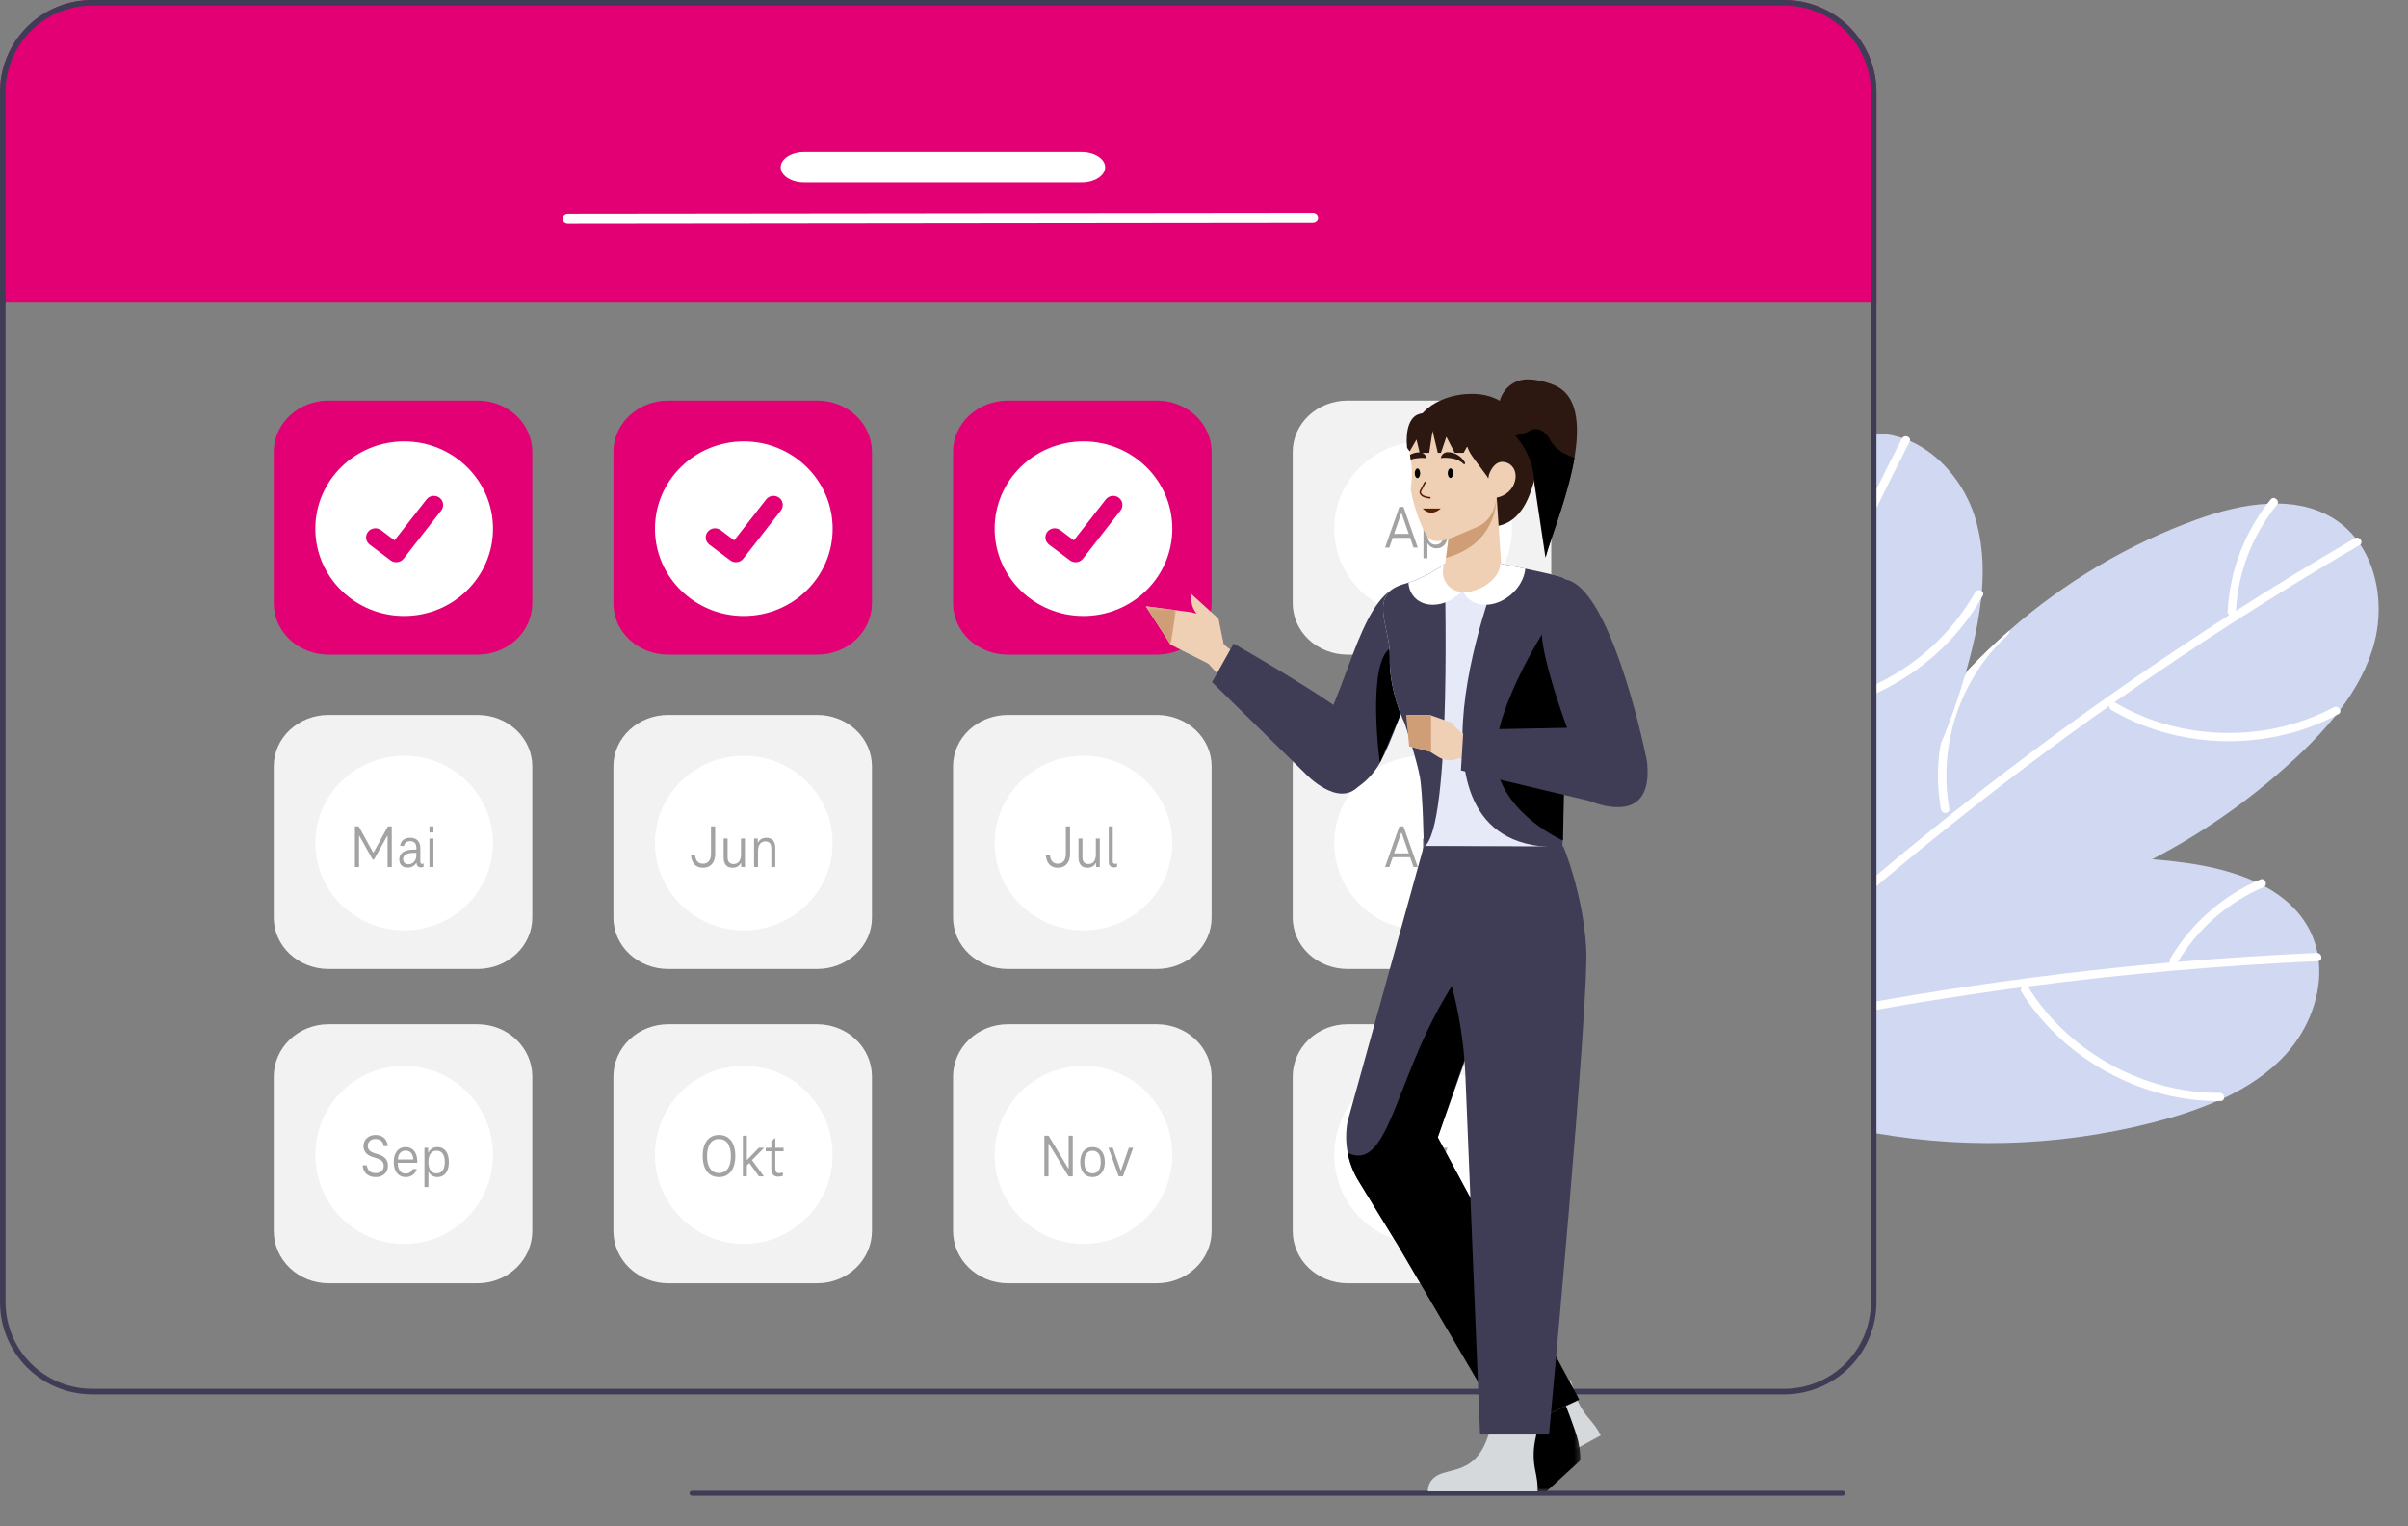 <svg width="475" height="301" viewBox="0 0 475 301" fill="none" xmlns="http://www.w3.org/2000/svg">
<rect x="0" y="0" width="475" height="301" fill="#808080" stroke="none"/>
<path d="M450.874 207.961C447.486 211.662 443.284 214.418 438.725 216.557H438.719C438.29 216.761 437.861 216.959 437.427 217.146H437.421L437.416 217.151L437.41 217.146H437.405L437.405 217.148L437.403 217.15L437.401 217.151L437.399 217.151H437.394L437.388 217.146C437.383 217.151 437.383 217.151 437.377 217.146L437.372 217.151L437.366 217.146H437.361C437.355 217.151 437.355 217.151 437.35 217.146H437.344C434.292 218.466 431.158 219.587 427.961 220.501C409.162 225.834 389.403 226.866 370.151 223.52C369.782 223.454 369.419 223.388 369.051 223.322V178.712C369.414 178.558 369.782 178.404 370.151 178.255C372.554 177.26 374.987 176.345 377.449 175.511C380.991 174.301 384.583 173.263 388.224 172.398C400.103 169.523 412.359 168.532 424.546 169.461C426.762 169.626 428.973 169.864 431.179 170.176C435.793 170.819 440.633 171.941 444.89 173.888H444.896C445.517 174.18 446.128 174.482 446.733 174.807C450.517 176.858 453.707 179.68 455.654 183.546C456.353 184.935 456.857 186.414 457.15 187.941V187.952C457.26 188.48 457.337 189.013 457.397 189.541C458.09 196.053 455.39 203.022 450.874 207.961Z" fill="#D1D8F2"/>
<path d="M457.397 189.542C457.343 189.556 457.288 189.563 457.232 189.564C447.811 189.977 438.402 190.589 429.006 191.401H428.99C428.951 191.407 428.918 191.407 428.88 191.412C419.233 192.248 409.606 193.295 399.999 194.553C399.592 194.608 399.191 194.663 398.789 194.712C392.145 195.598 385.514 196.581 378.896 197.66C375.975 198.139 373.06 198.638 370.151 199.156C369.782 199.222 369.419 199.283 369.051 199.354V197.688C369.419 197.616 369.788 197.556 370.151 197.49C379.842 195.774 389.566 194.276 399.323 192.996C401.776 192.666 404.232 192.355 406.693 192.061C413.799 191.203 420.916 190.463 428.044 189.839C428.566 189.795 429.083 189.751 429.606 189.707C438.73 188.932 447.868 188.343 457.018 187.942C457.062 187.94 457.106 187.944 457.15 187.953C458.03 188.03 458.217 189.35 457.397 189.542Z" fill="white"/>
<path d="M437.83 215.525C426.093 215.611 414.53 210.634 406.228 202.397C403.886 200.064 401.822 197.467 400.077 194.658C399.517 193.761 398.208 194.751 398.763 195.64C405.211 205.981 415.95 213.346 427.791 216.055C431.154 216.817 434.593 217.185 438.041 217.152C439.094 217.144 438.876 215.517 437.83 215.525Z" fill="white"/>
<path d="M388.224 172.398C388.173 172.553 388.083 172.692 387.963 172.801C387.842 172.91 387.695 172.985 387.536 173.02C384.846 173.725 382.248 174.74 379.792 176.045C376.207 177.939 372.951 180.4 370.151 183.332C370.002 183.481 369.859 183.629 369.722 183.783C369.491 184.025 369.271 184.273 369.051 184.526V182.128C369.403 181.754 369.771 181.385 370.151 181.033C372.362 178.917 374.811 177.063 377.449 175.511C380.991 174.301 384.583 173.264 388.224 172.398Z" fill="white"/>
<path d="M445.862 173.454C438.396 176.663 432.149 182.171 428.03 189.176C427.947 189.377 427.946 189.602 428.027 189.803C428.109 190.004 428.267 190.165 428.466 190.251C428.667 190.33 428.891 190.329 429.091 190.248C429.291 190.167 429.452 190.012 429.541 189.815C433.472 183.198 439.403 178.002 446.479 174.974C447.449 174.559 446.835 173.038 445.862 173.454Z" fill="white"/>
<path d="M468.37 126.741C467.094 131.592 464.646 135.987 461.605 139.996L461.599 140.002C461.319 140.376 461.027 140.755 460.725 141.118V141.124C458.613 143.725 456.333 146.185 453.899 148.488C445.151 156.826 435.269 163.886 424.546 169.46C407.677 178.271 388.823 183.479 370.151 183.776C370.008 183.782 369.865 183.782 369.722 183.782C369.496 183.787 369.271 183.787 369.051 183.787V158.79C369.408 158.108 369.777 157.426 370.151 156.749C375.003 148.018 380.921 139.922 387.767 132.648C387.932 132.467 388.103 132.285 388.273 132.109C390.847 129.392 393.546 126.805 396.369 124.349C407.231 114.799 419.783 107.365 433.379 102.431C437.762 100.858 442.569 99.599 447.244 99.351C447.932 99.313 448.614 99.296 449.301 99.302C453.608 99.362 457.738 100.38 461.264 102.899C462.526 103.806 463.659 104.881 464.63 106.094C464.971 106.518 465.284 106.952 465.587 107.398V107.403C469.228 112.848 470.075 120.268 468.37 126.741Z" fill="#D1D8F2"/>
<path d="M465.587 107.398V107.403C465.546 107.439 465.502 107.47 465.455 107.497C457.315 112.232 449.277 117.14 441.343 122.22C441.332 122.226 441.326 122.231 441.315 122.237C441.284 122.259 441.25 122.279 441.216 122.297C433.06 127.522 425.019 132.923 417.093 138.5C416.763 138.731 416.428 138.968 416.092 139.204C410.62 143.071 405.204 147.02 399.845 151.051C389.725 158.674 379.827 166.58 370.151 174.767C369.782 175.075 369.419 175.389 369.051 175.702V173.563C369.414 173.249 369.782 172.936 370.151 172.628C373.858 169.498 377.598 166.413 381.371 163.371C382.498 162.464 383.631 161.556 384.764 160.66C394.829 152.646 405.12 144.932 415.636 137.516H415.641C417.709 136.058 419.781 134.614 421.856 133.182C427.752 129.123 433.714 125.161 439.742 121.296C440.177 121.016 440.617 120.735 441.057 120.455C448.773 115.527 456.591 110.76 464.509 106.155C464.547 106.131 464.588 106.111 464.63 106.094C465.455 105.764 466.23 106.853 465.587 107.398Z" fill="white"/>
<path d="M460.333 139.497C449.979 145.026 437.427 145.99 426.249 142.551C423.091 141.573 420.057 140.232 417.207 138.556C416.295 138.021 415.595 139.506 416.5 140.036C427.013 146.198 439.945 147.732 451.689 144.63C455.02 143.743 458.237 142.471 461.275 140.84C462.204 140.344 461.255 139.005 460.333 139.497Z" fill="white"/>
<path d="M382.867 159.622C382.354 156.743 382.178 153.814 382.343 150.894C382.713 144.235 384.752 137.776 388.272 132.111C390.849 129.395 393.549 126.808 396.37 124.35C396.397 124.51 396.381 124.675 396.324 124.828C396.268 124.981 396.173 125.117 396.048 125.221C393.994 127.095 392.165 129.201 390.596 131.495C384.992 139.674 382.805 149.718 384.501 159.486C384.528 159.597 384.527 159.713 384.497 159.823C384.467 159.933 384.409 160.034 384.329 160.115C384.211 160.217 384.068 160.287 383.915 160.317C383.762 160.348 383.604 160.338 383.456 160.288C383.309 160.238 383.176 160.15 383.073 160.034C382.969 159.917 382.898 159.775 382.867 159.622Z" fill="white"/>
<path d="M447.902 98.512C442.781 104.822 439.808 112.602 439.414 120.719C439.433 120.935 439.537 121.135 439.703 121.275C439.869 121.415 440.083 121.484 440.299 121.468C440.514 121.445 440.712 121.34 440.851 121.175C440.991 121.01 441.061 120.798 441.048 120.582C441.456 112.897 444.295 105.54 449.154 99.572C449.821 98.753 448.571 97.692 447.902 98.512Z" fill="white"/>
<path d="M390.946 116.583V116.589C390.908 117.062 390.864 117.529 390.814 117.997V118.008C390.432 121.335 389.835 124.635 389.027 127.886C388.642 129.481 388.224 131.065 387.767 132.649C387.712 132.852 387.652 133.056 387.591 133.254V133.259C386.248 137.866 384.643 142.392 382.784 146.817C379.364 154.962 375.132 162.742 370.151 170.038C369.793 170.571 369.425 171.105 369.051 171.633V85.503C369.419 85.481 369.782 85.481 370.151 85.492C370.327 85.492 370.503 85.497 370.679 85.508C372.231 85.59 373.764 85.888 375.233 86.394C375.75 86.564 376.25 86.757 376.745 86.971C382.746 89.6 387.459 95.397 389.505 101.772C391.04 106.546 391.348 111.567 390.946 116.583Z" fill="#D1D8F2"/>
<path d="M376.745 86.971C376.732 87.025 376.712 87.077 376.685 87.125C374.457 91.454 372.279 95.804 370.151 100.177C369.782 100.93 369.414 101.689 369.051 102.443V98.703C369.414 97.955 369.781 97.207 370.151 96.459C371.795 93.126 373.467 89.807 375.167 86.504C375.186 86.465 375.208 86.428 375.233 86.394C375.739 85.668 376.993 86.163 376.745 86.971Z" fill="white"/>
<path d="M391.122 117.47C391.023 117.646 390.924 117.822 390.814 117.998C389.199 120.812 387.277 123.439 385.083 125.83C380.87 130.401 375.795 134.096 370.151 136.703C369.788 136.879 369.419 137.044 369.051 137.198V135.411C369.419 135.246 369.788 135.075 370.151 134.899C378.321 131.002 385.108 124.705 389.604 116.848C389.669 116.736 389.757 116.639 389.863 116.564C389.969 116.489 390.089 116.437 390.216 116.413C390.344 116.388 390.475 116.391 390.601 116.422C390.726 116.452 390.844 116.51 390.946 116.59C391.016 116.636 391.075 116.695 391.122 116.765C391.168 116.834 391.2 116.912 391.217 116.993C391.233 117.075 391.233 117.159 391.217 117.241C391.201 117.323 391.169 117.4 391.122 117.47Z" fill="white"/>
<path d="M370.15 18.15V59.95H369.05V59.505H1.1V59.95H0V18.15C0.005 13.338 1.918 8.724 5.321 5.321C8.724 1.918 13.338 0.005 18.15 0H352C356.812 0.005 361.426 1.918 364.829 5.321C368.231 8.724 370.145 13.338 370.15 18.15Z" fill="#E20074"/>
<path d="M352 0H18.15C13.338 0.005 8.724 1.918 5.321 5.321C1.918 8.724 0.005 13.338 0 18.15V256.85C0.005 261.662 1.918 266.276 5.321 269.679C8.724 273.082 13.338 274.995 18.15 275H352C356.812 274.995 361.426 273.082 364.829 269.679C368.231 266.276 370.145 261.662 370.15 256.85V18.15C370.145 13.338 368.231 8.724 364.829 5.321C361.426 1.918 356.812 0.005 352 0ZM369.05 256.85C369.044 261.37 367.246 265.704 364.05 268.9C360.854 272.096 356.52 273.894 352 273.9H18.15C13.63 273.894 9.296 272.096 6.1 268.9C2.904 265.704 1.106 261.37 1.1 256.85V18.15C1.106 13.63 2.904 9.296 6.1 6.1C9.296 2.904 13.63 1.106 18.15 1.1H352C356.52 1.106 360.854 2.904 364.05 6.1C367.246 9.296 369.044 13.63 369.05 18.15V256.85Z" fill="#3F3D56"/>
<path d="M363.405 294H136.595C136.437 294 136.286 294.053 136.174 294.146C136.063 294.24 136 294.367 136 294.5C136 294.633 136.063 294.76 136.174 294.854C136.286 294.947 136.437 295 136.595 295H363.405C363.563 295 363.714 294.947 363.826 294.854C363.937 294.76 364 294.633 364 294.5C364 294.367 363.937 294.24 363.826 294.146C363.714 294.053 363.563 294 363.405 294Z" fill="#3F3D56"/>
<path d="M94.219 129.105H64.781C61.922 129.102 59.182 128.036 57.161 126.142C55.14 124.247 54.003 121.678 54 118.999V89.106C54.003 86.427 55.14 83.858 57.161 81.963C59.182 80.069 61.922 79.003 64.781 79H94.219C97.078 79.003 99.818 80.069 101.839 81.963C103.86 83.858 104.997 86.427 105 89.106V118.999C104.997 121.678 103.86 124.247 101.839 126.142C99.818 128.036 97.078 129.102 94.219 129.105Z" fill="#E20074"/>
<path d="M79.723 121.488C89.402 121.488 97.248 113.78 97.248 104.271C97.248 94.762 89.402 87.054 79.723 87.054C70.044 87.054 62.198 94.762 62.198 104.271C62.198 113.78 70.044 121.488 79.723 121.488Z" fill="white"/>
<path d="M78.165 110.884C77.77 110.885 77.387 110.76 77.071 110.528L77.052 110.513L72.933 107.415C72.742 107.272 72.582 107.093 72.461 106.888C72.341 106.684 72.263 106.458 72.231 106.224C72.199 105.99 72.215 105.752 72.277 105.524C72.339 105.295 72.446 105.081 72.592 104.894C72.738 104.706 72.921 104.549 73.129 104.431C73.337 104.313 73.567 104.236 73.805 104.205C74.044 104.174 74.286 104.19 74.518 104.251C74.75 104.312 74.968 104.417 75.159 104.561L77.826 106.571L84.13 98.494C84.277 98.306 84.459 98.149 84.667 98.031C84.875 97.913 85.105 97.836 85.343 97.805C85.581 97.775 85.823 97.79 86.055 97.851C86.288 97.912 86.505 98.017 86.696 98.161L86.657 98.213L86.697 98.162C87.082 98.452 87.333 98.881 87.397 99.353C87.46 99.826 87.33 100.304 87.035 100.682L79.621 110.183C79.449 110.402 79.228 110.579 78.976 110.701C78.724 110.822 78.446 110.885 78.165 110.884Z" fill="#E20074"/>
<path d="M161.219 129.105H131.781C128.922 129.102 126.182 128.036 124.161 126.142C122.14 124.247 121.003 121.678 121 118.999V89.106C121.003 86.427 122.14 83.858 124.161 81.963C126.182 80.069 128.922 79.003 131.781 79H161.219C164.078 79.003 166.818 80.069 168.839 81.963C170.86 83.858 171.997 86.427 172 89.106V118.999C171.997 121.678 170.86 124.247 168.839 126.142C166.818 128.036 164.078 129.102 161.219 129.105Z" fill="#E20074"/>
<path d="M146.723 121.488C156.402 121.488 164.248 113.78 164.248 104.271C164.248 94.762 156.402 87.054 146.723 87.054C137.044 87.054 129.198 94.762 129.198 104.271C129.198 113.78 137.044 121.488 146.723 121.488Z" fill="white"/>
<path d="M145.165 110.884C144.77 110.885 144.387 110.76 144.071 110.528L144.052 110.513L139.933 107.415C139.742 107.272 139.582 107.093 139.461 106.888C139.341 106.684 139.262 106.458 139.231 106.224C139.199 105.99 139.215 105.752 139.277 105.524C139.339 105.295 139.446 105.081 139.592 104.894C139.738 104.706 139.921 104.549 140.129 104.431C140.337 104.313 140.567 104.236 140.805 104.205C141.044 104.174 141.286 104.19 141.518 104.251C141.75 104.312 141.968 104.417 142.159 104.561L144.826 106.571L151.13 98.494C151.277 98.306 151.459 98.149 151.667 98.031C151.875 97.913 152.105 97.836 152.343 97.805C152.581 97.775 152.823 97.79 153.055 97.851C153.288 97.912 153.505 98.017 153.696 98.161L153.657 98.213L153.697 98.162C154.081 98.452 154.333 98.881 154.397 99.353C154.46 99.826 154.33 100.304 154.035 100.682L146.62 110.183C146.449 110.402 146.228 110.579 145.976 110.701C145.724 110.822 145.446 110.885 145.165 110.884Z" fill="#E20074"/>
<path d="M228.219 129.105H198.781C195.922 129.102 193.182 128.036 191.161 126.142C189.14 124.247 188.003 121.678 188 118.999V89.106C188.003 86.427 189.14 83.858 191.161 81.963C193.182 80.069 195.922 79.003 198.781 79H228.219C231.078 79.003 233.818 80.069 235.839 81.963C237.86 83.858 238.997 86.427 239 89.106V118.999C238.997 121.678 237.86 124.247 235.839 126.142C233.818 128.036 231.078 129.102 228.219 129.105Z" fill="#E20074"/>
<path d="M213.723 121.488C223.402 121.488 231.248 113.78 231.248 104.271C231.248 94.762 223.402 87.054 213.723 87.054C204.044 87.054 196.198 94.762 196.198 104.271C196.198 113.78 204.044 121.488 213.723 121.488Z" fill="white"/>
<path d="M212.165 110.884C211.77 110.885 211.387 110.76 211.071 110.528L211.052 110.513L206.933 107.415C206.742 107.272 206.582 107.093 206.461 106.888C206.341 106.684 206.262 106.458 206.231 106.224C206.199 105.99 206.215 105.752 206.277 105.524C206.339 105.295 206.446 105.081 206.592 104.894C206.738 104.706 206.921 104.549 207.129 104.431C207.337 104.313 207.567 104.236 207.805 104.205C208.044 104.174 208.286 104.19 208.518 104.251C208.75 104.312 208.968 104.417 209.159 104.561L211.826 106.571L218.13 98.494C218.277 98.306 218.459 98.149 218.667 98.031C218.875 97.913 219.105 97.836 219.343 97.805C219.581 97.775 219.823 97.79 220.055 97.851C220.288 97.912 220.505 98.017 220.696 98.161L220.657 98.213L220.697 98.162C221.081 98.452 221.333 98.881 221.397 99.353C221.46 99.826 221.33 100.304 221.035 100.682L213.62 110.183C213.449 110.402 213.228 110.579 212.976 110.701C212.724 110.822 212.446 110.885 212.165 110.884Z" fill="#E20074"/>
<path d="M94.219 191.105H64.781C61.922 191.102 59.182 190.036 57.161 188.142C55.14 186.247 54.003 183.678 54 180.999V151.106C54.003 148.427 55.14 145.858 57.161 143.963C59.182 142.069 61.922 141.003 64.781 141H94.219C97.078 141.003 99.818 142.069 101.839 143.963C103.86 145.858 104.997 148.427 105 151.106V180.999C104.997 183.678 103.86 186.247 101.839 188.142C99.818 190.036 97.078 191.102 94.219 191.105Z" fill="#F2F2F2"/>
<path d="M79.723 183.488C89.402 183.488 97.248 175.78 97.248 166.271C97.248 156.762 89.402 149.054 79.723 149.054C70.044 149.054 62.198 156.762 62.198 166.271C62.198 175.78 70.044 183.488 79.723 183.488Z" fill="white"/>
<path d="M94.219 253.088H64.781C61.922 253.085 59.182 251.998 57.161 250.066C55.14 248.134 54.003 245.515 54 242.783V212.304C54.003 209.572 55.14 206.953 57.161 205.022C59.182 203.09 61.922 202.003 64.781 202H94.219C97.078 202.003 99.818 203.09 101.839 205.022C103.86 206.953 104.997 209.572 105 212.304V242.783C104.997 245.515 103.86 248.134 101.839 250.066C99.818 251.998 97.078 253.085 94.219 253.088Z" fill="#F2F2F2"/>
<path d="M79.723 245.321C89.402 245.321 97.248 237.461 97.248 227.766C97.248 218.071 89.402 210.211 79.723 210.211C70.044 210.211 62.198 218.071 62.198 227.766C62.198 237.461 70.044 245.321 79.723 245.321Z" fill="white"/>
<path d="M161.219 191.105H131.781C128.922 191.102 126.182 190.036 124.161 188.142C122.14 186.247 121.003 183.678 121 180.999V151.106C121.003 148.427 122.14 145.858 124.161 143.963C126.182 142.069 128.922 141.003 131.781 141H161.219C164.078 141.003 166.818 142.069 168.839 143.963C170.86 145.858 171.997 148.427 172 151.106V180.999C171.997 183.678 170.86 186.247 168.839 188.142C166.818 190.036 164.078 191.102 161.219 191.105Z" fill="#F2F2F2"/>
<path d="M146.723 183.488C156.402 183.488 164.248 175.78 164.248 166.271C164.248 156.762 156.402 149.054 146.723 149.054C137.044 149.054 129.198 156.762 129.198 166.271C129.198 175.78 137.044 183.488 146.723 183.488Z" fill="white"/>
<path d="M161.219 253.088H131.781C128.922 253.085 126.182 251.998 124.161 250.066C122.14 248.134 121.003 245.515 121 242.783V212.304C121.003 209.572 122.14 206.953 124.161 205.022C126.182 203.09 128.922 202.003 131.781 202H161.219C164.078 202.003 166.818 203.09 168.839 205.022C170.86 206.953 171.997 209.572 172 212.304V242.783C171.997 245.515 170.86 248.134 168.839 250.066C166.818 251.998 164.078 253.085 161.219 253.088Z" fill="#F2F2F2"/>
<path d="M146.723 245.321C156.402 245.321 164.248 237.461 164.248 227.766C164.248 218.071 156.402 210.211 146.723 210.211C137.044 210.211 129.198 218.071 129.198 227.766C129.198 237.461 137.044 245.321 146.723 245.321Z" fill="white"/>
<path d="M228.219 191.105H198.781C195.922 191.102 193.182 190.036 191.161 188.142C189.14 186.247 188.003 183.678 188 180.999V151.106C188.003 148.427 189.14 145.858 191.161 143.963C193.182 142.069 195.922 141.003 198.781 141H228.219C231.078 141.003 233.818 142.069 235.839 143.963C237.86 145.858 238.997 148.427 239 151.106V180.999C238.997 183.678 237.86 186.247 235.839 188.142C233.818 190.036 231.078 191.102 228.219 191.105Z" fill="#F2F2F2"/>
<path d="M213.723 183.488C223.402 183.488 231.248 175.78 231.248 166.271C231.248 156.762 223.402 149.054 213.723 149.054C204.044 149.054 196.198 156.762 196.198 166.271C196.198 175.78 204.044 183.488 213.723 183.488Z" fill="white"/>
<path d="M228.219 253.088H198.781C195.922 253.085 193.182 251.998 191.161 250.066C189.14 248.134 188.003 245.515 188 242.783V212.304C188.003 209.572 189.14 206.953 191.161 205.022C193.182 203.09 195.922 202.003 198.781 202H228.219C231.078 202.003 233.818 203.09 235.839 205.022C237.86 206.953 238.997 209.572 239 212.304V242.783C238.997 245.515 237.86 248.134 235.839 250.066C233.818 251.998 231.078 253.085 228.219 253.088Z" fill="#F2F2F2"/>
<path d="M213.723 245.321C223.402 245.321 231.248 237.461 231.248 227.766C231.248 218.071 223.402 210.211 213.723 210.211C204.044 210.211 196.198 218.071 196.198 227.766C196.198 237.461 204.044 245.321 213.723 245.321Z" fill="white"/>
<path d="M295.219 191.105H265.781C262.922 191.102 260.182 190.036 258.161 188.142C256.14 186.247 255.003 183.678 255 180.999V151.106C255.003 148.427 256.14 145.858 258.161 143.963C260.182 142.069 262.922 141.003 265.781 141H295.219C298.078 141.003 300.818 142.069 302.839 143.963C304.86 145.858 305.997 148.427 306 151.106V180.999C305.997 183.678 304.86 186.247 302.839 188.142C300.818 190.036 298.078 191.102 295.219 191.105Z" fill="#F2F2F2"/>
<path d="M280.723 183.488C290.402 183.488 298.248 175.78 298.248 166.271C298.248 156.762 290.402 149.054 280.723 149.054C271.044 149.054 263.198 156.762 263.198 166.271C263.198 175.78 271.044 183.488 280.723 183.488Z" fill="white"/>
<path d="M295.219 253.088H265.781C262.922 253.085 260.182 251.998 258.161 250.066C256.14 248.134 255.003 245.515 255 242.783V212.304C255.003 209.572 256.14 206.953 258.161 205.022C260.182 203.09 262.922 202.003 265.781 202H295.219C298.078 202.003 300.818 203.09 302.839 205.022C304.86 206.953 305.997 209.572 306 212.304V242.783C305.997 245.515 304.86 248.134 302.839 250.066C300.818 251.998 298.078 253.085 295.219 253.088Z" fill="#F2F2F2"/>
<path d="M280.723 245.321C290.402 245.321 298.248 237.461 298.248 227.766C298.248 218.071 290.402 210.211 280.723 210.211C271.044 210.211 263.198 218.071 263.198 227.766C263.198 237.461 271.044 245.321 280.723 245.321Z" fill="white"/>
<path d="M295.219 129.105H265.781C262.922 129.102 260.182 128.036 258.161 126.142C256.14 124.247 255.003 121.678 255 118.999V89.106C255.003 86.427 256.14 83.858 258.161 81.963C260.182 80.069 262.922 79.003 265.781 79H295.219C298.078 79.003 300.818 80.069 302.839 81.963C304.86 83.858 305.997 86.427 306 89.106V118.999C305.997 121.678 304.86 124.247 302.839 126.142C300.818 128.036 298.078 129.102 295.219 129.105Z" fill="#F2F2F2"/>
<path d="M280.723 121.488C290.402 121.488 298.248 113.78 298.248 104.271C298.248 94.762 290.402 87.054 280.723 87.054C271.044 87.054 263.198 94.762 263.198 104.271C263.198 113.78 271.044 121.488 280.723 121.488Z" fill="white"/>
<path d="M76.512 162.984H77.28V171H76.452V164.856H76.38L73.788 169.512H73.5L70.896 164.856H70.824V171H70.008V162.984H70.764L73.608 168.144H73.68L76.512 162.984ZM83.239 170.376C83.359 170.376 83.443 170.352 83.551 170.316V170.964C83.419 171.024 83.215 171.072 83.023 171.072C82.555 171.072 82.171 170.796 82.171 170.196H82.111C81.787 170.748 81.151 171.108 80.419 171.108C79.339 171.108 78.763 170.472 78.763 169.476C78.763 168.216 79.807 167.556 81.703 167.556H82.135V167.268C82.135 166.488 81.835 165.9 80.911 165.9C80.203 165.9 79.795 166.236 79.699 166.836H78.931C79.051 165.792 79.795 165.228 80.923 165.228C82.279 165.228 82.915 166.08 82.915 167.292V169.992C82.915 170.232 83.035 170.376 83.239 170.376ZM80.563 170.46C81.523 170.46 82.135 169.656 82.135 168.612V168.204H81.703C80.287 168.204 79.519 168.588 79.519 169.44C79.519 170.076 79.939 170.46 80.563 170.46ZM84.713 164.184V162.984H85.493V164.184H84.713ZM84.713 171V165.372H85.493V171H84.713Z" fill="#A3A3A3"/>
<path d="M137.116 168.696C137.224 169.8 137.764 170.34 138.664 170.34C139.624 170.34 140.248 169.716 140.248 168.372V162.984H141.076V168.456C141.076 170.112 140.152 171.144 138.664 171.144C137.248 171.144 136.42 170.22 136.3 168.696H137.116ZM144.522 171.144C143.238 171.144 142.746 170.304 142.746 169.092V165.372H143.526V169.032C143.526 169.848 143.838 170.412 144.714 170.412C145.674 170.412 146.166 169.68 146.166 168.48V165.372H146.946V171H146.202V170.196H146.142C145.842 170.832 145.23 171.144 144.522 171.144ZM151.172 165.228C152.444 165.228 152.936 166.056 152.936 167.268V171H152.156V167.328C152.156 166.524 151.856 165.948 150.968 165.948C150.02 165.948 149.528 166.692 149.528 167.88V171H148.748V165.372H149.48V166.176H149.54C149.84 165.54 150.464 165.228 151.172 165.228Z" fill="#A3A3A3"/>
<path d="M207.116 168.696C207.224 169.8 207.764 170.34 208.664 170.34C209.624 170.34 210.248 169.716 210.248 168.372V162.984H211.076V168.456C211.076 170.112 210.152 171.144 208.664 171.144C207.248 171.144 206.42 170.22 206.3 168.696H207.116ZM214.522 171.144C213.238 171.144 212.746 170.304 212.746 169.092V165.372H213.526V169.032C213.526 169.848 213.838 170.412 214.714 170.412C215.674 170.412 216.166 169.68 216.166 168.48V165.372H216.946V171H216.202V170.196H216.142C215.842 170.832 215.23 171.144 214.522 171.144ZM219.504 169.896C219.504 170.208 219.648 170.376 219.9 170.376C220.068 170.376 220.224 170.352 220.356 170.316V170.964C220.2 171.024 219.984 171.072 219.768 171.072C219.132 171.072 218.712 170.736 218.712 169.992V162.984H219.504V169.896Z" fill="#A3A3A3"/>
<path d="M278.832 171L278.16 169.068H274.728L274.056 171H273.216L276.036 162.984H276.852L279.672 171H278.832ZM274.992 168.3H277.896L276.48 164.232H276.408L274.992 168.3ZM282.424 171.144C281.14 171.144 280.648 170.304 280.648 169.092V165.372H281.428V169.032C281.428 169.848 281.74 170.412 282.616 170.412C283.576 170.412 284.068 169.68 284.068 168.48V165.372H284.848V171H284.104V170.196H284.044C283.744 170.832 283.132 171.144 282.424 171.144ZM290.406 165.372H291.15V170.892C291.15 172.224 290.334 173.172 288.798 173.172C287.526 173.172 286.758 172.548 286.53 171.636H287.346C287.526 172.188 287.982 172.488 288.798 172.488C289.866 172.488 290.358 171.84 290.358 170.892V169.992H290.298C289.974 170.58 289.314 170.904 288.594 170.904C287.154 170.904 286.314 169.8 286.314 168.06C286.314 166.332 287.154 165.228 288.594 165.228C289.374 165.228 290.034 165.588 290.346 166.236H290.406V165.372ZM288.75 170.16C289.818 170.16 290.37 169.344 290.37 168.06C290.37 166.776 289.818 165.96 288.75 165.96C287.646 165.96 287.118 166.788 287.118 168.06C287.118 169.344 287.646 170.16 288.75 170.16Z" fill="#A3A3A3"/>
<path d="M278.832 108L278.16 106.068H274.728L274.056 108H273.216L276.036 99.984H276.852L279.672 108H278.832ZM274.992 105.3H277.896L276.48 101.232H276.408L274.992 105.3ZM283.359 102.228C284.787 102.228 285.615 103.344 285.615 105.18C285.615 107.028 284.787 108.144 283.359 108.144C282.615 108.144 281.991 107.796 281.631 107.16H281.571V110.1H280.791V102.372H281.523V103.284H281.595C281.931 102.6 282.591 102.228 283.359 102.228ZM283.179 107.412C284.283 107.412 284.811 106.572 284.811 105.18C284.811 103.788 284.283 102.948 283.179 102.948C282.111 102.948 281.571 103.788 281.571 105.18C281.571 106.584 282.111 107.412 283.179 107.412ZM289.352 102.3C289.52 102.3 289.664 102.312 289.772 102.348V103.068C289.616 103.044 289.472 103.044 289.376 103.044C288.332 103.044 287.852 103.692 287.852 104.916V108H287.072V102.372H287.804V103.212H287.864C288.164 102.588 288.74 102.3 289.352 102.3ZM290.916 101.184V99.984H291.696V101.184H290.916ZM290.916 108V102.372H291.696V108H290.916ZM294.238 106.896C294.238 107.208 294.382 107.376 294.634 107.376C294.802 107.376 294.958 107.352 295.09 107.316V107.964C294.934 108.024 294.718 108.072 294.502 108.072C293.866 108.072 293.446 107.736 293.446 106.992V99.984H294.238V106.896Z" fill="#A3A3A3"/>
<path d="M74.096 232.144C72.62 232.144 71.672 231.328 71.528 229.828H72.356C72.5 230.92 73.196 231.352 74.096 231.352C75.08 231.352 75.692 230.8 75.692 229.948C75.692 229.144 75.224 228.748 74.396 228.472L73.436 228.16C72.308 227.8 71.696 227.044 71.696 226.048C71.696 224.656 72.788 223.84 74.06 223.84C75.512 223.84 76.364 224.716 76.52 226.036H75.692C75.56 225.124 74.996 224.632 74.06 224.632C73.28 224.632 72.548 225.088 72.548 226.012C72.548 226.684 72.956 227.116 73.772 227.392L74.744 227.704C75.8 228.028 76.532 228.724 76.532 229.912C76.532 231.28 75.536 232.144 74.096 232.144ZM82.313 229.072C82.313 229.156 82.313 229.252 82.301 229.324H78.449C78.485 230.728 79.049 231.448 80.009 231.448C80.705 231.448 81.161 231.124 81.401 230.56H82.229C81.917 231.544 81.125 232.144 80.009 232.144C78.581 232.144 77.669 231.04 77.669 229.18C77.669 227.332 78.557 226.228 80.021 226.228C81.413 226.228 82.313 227.296 82.313 229.072ZM80.021 226.924C79.109 226.924 78.581 227.524 78.473 228.676H81.533C81.449 227.524 80.909 226.924 80.021 226.924ZM86.292 226.228C87.72 226.228 88.548 227.344 88.548 229.18C88.548 231.028 87.72 232.144 86.292 232.144C85.548 232.144 84.924 231.796 84.564 231.16H84.504V234.1H83.724V226.372H84.456V227.284H84.528C84.864 226.6 85.524 226.228 86.292 226.228ZM86.112 231.412C87.216 231.412 87.744 230.572 87.744 229.18C87.744 227.788 87.216 226.948 86.112 226.948C85.044 226.948 84.504 227.788 84.504 229.18C84.504 230.584 85.044 231.412 86.112 231.412Z" fill="#A3A3A3"/>
<path d="M141.828 232.144C139.776 232.144 138.612 230.56 138.612 227.992C138.612 225.424 139.776 223.84 141.828 223.84C143.88 223.84 145.044 225.424 145.044 227.992C145.044 230.56 143.88 232.144 141.828 232.144ZM141.828 231.34C143.34 231.34 144.18 230.14 144.18 227.992C144.18 225.844 143.34 224.644 141.828 224.644C140.316 224.644 139.476 225.844 139.476 227.992C139.476 230.14 140.316 231.34 141.828 231.34ZM150.729 226.372L148.341 228.796L150.681 232H149.721L147.837 229.396H147.777L147.321 229.852V232H146.541V223.984H147.321V228.748H147.381L149.697 226.372H150.729ZM153.496 232.06C152.68 232.06 152.152 231.544 152.152 230.56V227.044H151.06V226.372H152.152V225.196L152.764 224.512H152.944V226.372H154.564V227.044H152.944V230.488C152.944 231.088 153.22 231.364 153.688 231.364C153.916 231.364 154.204 231.304 154.432 231.232V231.88C154.144 232.012 153.844 232.06 153.496 232.06Z" fill="#A3A3A3"/>
<path d="M210.796 223.984H211.612V232H210.772L206.896 225.568H206.824V232H206.008V223.984H206.848L210.724 230.428H210.796V223.984ZM215.511 232.144C214.011 232.144 213.087 230.992 213.087 229.18C213.087 227.368 214.011 226.228 215.511 226.228C217.023 226.228 217.935 227.368 217.935 229.18C217.935 230.992 217.023 232.144 215.511 232.144ZM215.511 231.412C216.591 231.412 217.131 230.584 217.131 229.18C217.131 227.788 216.591 226.948 215.511 226.948C214.443 226.948 213.903 227.788 213.903 229.18C213.903 230.584 214.443 231.412 215.511 231.412ZM222.679 226.372H223.531L221.503 232H220.675L218.659 226.372H219.499L221.059 230.836H221.131L222.679 226.372Z" fill="#A3A3A3"/>
<path d="M272.796 223.984H273.612V232H272.772L268.896 225.568H268.824V232H268.008V223.984H268.848L272.724 230.428H272.796V223.984ZM277.511 232.144C276.011 232.144 275.087 230.992 275.087 229.18C275.087 227.368 276.011 226.228 277.511 226.228C279.023 226.228 279.935 227.368 279.935 229.18C279.935 230.992 279.023 232.144 277.511 232.144ZM277.511 231.412C278.591 231.412 279.131 230.584 279.131 229.18C279.131 227.788 278.591 226.948 277.511 226.948C276.443 226.948 275.903 227.788 275.903 229.18C275.903 230.584 276.443 231.412 277.511 231.412ZM284.679 226.372H285.531L283.503 232H282.675L280.659 226.372H281.499L283.059 230.836H283.131L284.679 226.372Z" fill="#A3A3A3"/>
<path d="M112.03 44C111.757 44 111.495 43.904 111.302 43.731C111.109 43.559 111 43.326 111 43.083C111 42.839 111.108 42.605 111.301 42.433C111.494 42.261 111.756 42.164 112.029 42.164L258.968 42H258.97C259.243 42 259.505 42.096 259.698 42.269C259.891 42.441 260 42.674 260 42.917C260 43.161 259.892 43.395 259.699 43.567C259.506 43.739 259.244 43.836 258.971 43.836L112.032 44H112.03Z" fill="white"/>
<path d="M213.355 36H158.645C157.413 36 156.232 35.684 155.361 35.121C154.489 34.559 154 33.796 154 33C154 32.204 154.489 31.441 155.361 30.879C156.232 30.316 157.413 30 158.645 30H213.355C214.587 30 215.768 30.316 216.639 30.879C217.511 31.441 218 32.204 218 33C218 33.796 217.511 34.559 216.639 35.121C215.768 35.684 214.587 36 213.355 36Z" fill="white"/>
<path fill-rule="evenodd" clip-rule="evenodd" d="M297.259 84.658C293.697 80.983 296.293 74.793 301.407 74.818C302.802 74.826 304.445 75.132 306.375 75.87C317.182 79.996 306.151 104.597 304.862 110.025L302.413 93.69C301.984 90.831 300.672 88.179 298.662 86.105L297.259 84.658Z" fill="#2C1711"/>
<path fill-rule="evenodd" clip-rule="evenodd" d="M301.711 97.613C297.703 107.99 288.513 102.32 288.513 102.32L279.133 89.041L278.634 88.335C278.634 88.335 277.205 86.229 280.181 82.057C280.204 82.025 280.227 81.993 280.251 81.961C283.27 77.867 290.567 76.708 294.701 78.483C298.867 80.27 306.554 85.071 301.711 97.613Z" fill="#2C1711"/>
<path fill-rule="evenodd" clip-rule="evenodd" d="M295.185 97.269L296.139 111.563L295.185 132.627H284.426L282.885 112.788L285.035 111.563L286.872 97.386L295.185 97.269Z" fill="#F0D0B4"/>
<path fill-rule="evenodd" clip-rule="evenodd" d="M295.185 97.269C295.185 97.269 296.123 107.044 285.233 110.026L286.872 97.386L295.185 97.269Z" fill="#CF9E76"/>
<path fill-rule="evenodd" clip-rule="evenodd" d="M295.185 98.152C295.185 98.152 295.031 102.444 291.275 103.974C287.518 105.503 284.419 107.301 282.46 106.565C280.502 105.831 278.034 97 278.29 96.023C278.546 95.048 278.606 92.28 278.29 90.723C278.285 90.701 278.281 90.68 278.276 90.659C278.218 90.375 278.158 90.063 278.132 89.714C278.015 88.154 278.623 85.879 283.582 82.223C283.582 82.223 283.521 83.059 285.071 84.275C286.622 85.491 293.393 90.927 293.473 94.335C293.473 94.335 294.453 90.142 297.308 91.288C300.163 92.434 299.261 97.416 295.185 98.152Z" fill="#F0D0B4"/>
<path fill-rule="evenodd" clip-rule="evenodd" d="M286.645 93.319C286.645 93.842 286.407 94.265 286.113 94.265C285.82 94.265 285.582 93.842 285.582 93.319C285.582 92.797 285.82 92.373 286.113 92.373C286.407 92.373 286.645 92.797 286.645 93.319Z" fill="black"/>
<path fill-rule="evenodd" clip-rule="evenodd" d="M288.783 91.568C288.149 90.952 287.341 90.544 286.468 90.407C285.752 90.296 284.893 90.224 284.202 90.349L284.21 90.305C284.34 89.647 284.919 89.172 285.589 89.182C285.605 89.182 285.621 89.182 285.637 89.183C287.048 89.214 288.317 90.018 288.991 91.241C289.073 91.392 288.955 91.575 288.783 91.568Z" fill="#2C1711"/>
<path fill-rule="evenodd" clip-rule="evenodd" d="M281.391 90.374C280.7 90.249 279.84 90.322 279.124 90.434C278.833 90.479 278.55 90.554 278.278 90.659C278.22 90.376 278.159 90.063 278.133 89.715C278.681 89.402 279.303 89.222 279.954 89.209C279.971 89.209 279.988 89.209 280.003 89.207C280.672 89.198 281.252 89.673 281.381 90.332L281.391 90.374Z" fill="#2C1711"/>
<path fill-rule="evenodd" clip-rule="evenodd" d="M282.173 98.333L282.193 98.029C281.113 97.958 280.657 97.657 280.465 97.417C280.306 97.217 280.302 97.031 280.306 96.971L281.306 95.103L281.038 94.959L280.009 96.897C280.006 96.911 279.948 97.249 280.219 97.596C280.551 98.022 281.208 98.27 282.173 98.333Z" fill="#572000"/>
<path fill-rule="evenodd" clip-rule="evenodd" d="M280.641 100.293H284.201C284.201 100.293 282.402 102.132 280.641 100.293Z" fill="#572000"/>
<path fill-rule="evenodd" clip-rule="evenodd" d="M293.627 84.93V94.335L290.996 90.791C290.299 89.812 289.77 89.18 289.432 88.025L288.706 89.312H286.958L285.307 86.144L284.244 89.312H283.621L282.59 84.976L281.925 89.312H280.047L279.416 86.69L278.068 89.042L277.569 88.335C277.569 88.335 276.932 83.768 279.116 82.058C279.933 81.418 281.604 81.322 283.2 81.322C288.191 81.322 293.627 84.93 293.627 84.93Z" fill="#2C1711"/>
<path fill-rule="evenodd" clip-rule="evenodd" d="M280.139 93.345C280.139 93.867 279.901 94.291 279.607 94.291C279.314 94.291 279.076 93.867 279.076 93.345C279.076 92.822 279.314 92.398 279.607 92.398C279.901 92.398 280.139 92.822 280.139 93.345Z" fill="black"/>
<path fill-rule="evenodd" clip-rule="evenodd" d="M234.985 117.131L240.37 122.029L241.352 126.927L236.676 122.029L235.691 120.534C235.27 119.895 235.036 119.151 235.017 118.386L234.985 117.131Z" fill="#F0D0B4"/>
<path fill-rule="evenodd" clip-rule="evenodd" d="M259.301 146.118C265.542 137.29 268.065 118.669 275.735 115.675C276.972 115.192 278.376 115.472 279.329 116.397C281.107 118.124 283.454 122.163 280.252 130.314C276.774 139.165 274.738 145.835 272.185 150.474C270.479 153.575 266.345 157.462 263.14 155.968L262.119 155.073C258.95 153.596 257.281 148.975 259.301 146.118Z" fill="#3F3D56"/>
<path fill-rule="evenodd" clip-rule="evenodd" d="M274.334 127.765C269.522 130.735 272.187 150.472 272.187 150.472L279.352 133.689C279.352 133.689 277.535 125.788 274.334 127.765Z" fill="black"/>
<path fill-rule="evenodd" clip-rule="evenodd" d="M312.014 137.332C311.845 137.786 311.676 138.229 311.512 138.66C309.654 143.489 308.644 148.602 308.542 153.776L308.277 167.018H280.859C280.859 167.018 280.707 156.819 280.102 153.311C279.514 149.912 277.136 142.797 277.136 142.797C277.136 142.797 273.93 136.197 274.152 129.575C274.352 123.656 269.475 117.167 277.276 115.084C277.462 115.034 277.649 114.981 277.834 114.921C281.442 113.8 284.955 111.234 284.955 111.234L289.129 111.213L290.539 111.205L296.106 111.178C296.106 111.178 298.29 111.606 300.884 112.151C303.261 112.651 305.978 113.248 307.679 113.701C312.69 115.039 315.075 129.109 312.014 137.332Z" fill="#E5E9F8"/>
<path fill-rule="evenodd" clip-rule="evenodd" d="M312.014 137.332C311.845 137.786 311.676 138.229 311.512 138.66C309.654 143.489 308.644 148.602 308.542 153.776L308.277 167.018C272.536 168.536 296.106 111.178 296.106 111.178C296.106 111.178 298.29 111.606 300.884 112.151C303.261 112.651 305.978 113.248 307.679 113.701C312.69 115.039 315.075 129.109 312.014 137.332Z" fill="#3F3D56"/>
<path fill-rule="evenodd" clip-rule="evenodd" d="M284.954 111.232C284.954 111.232 286.559 163.678 280.858 167.016C280.858 167.016 280.706 156.817 280.1 153.31C279.513 149.91 277.135 142.795 277.135 142.795C277.135 142.795 273.929 136.195 274.151 129.573C274.35 123.654 269.474 117.165 277.275 115.083C277.46 115.032 277.648 114.979 277.833 114.92C281.441 113.798 284.954 111.232 284.954 111.232Z" fill="#3F3D56"/>
<path fill-rule="evenodd" clip-rule="evenodd" d="M290.361 113.086C290.07 114.253 289.476 115.346 288.683 116.277C288.633 116.338 288.579 116.394 288.528 116.452C288.496 116.487 288.464 116.522 288.432 116.557C286.915 118.193 284.772 119.269 282.648 119.269C279.875 119.269 277.985 117.439 277.834 114.919C281.442 113.798 284.955 111.232 284.955 111.232L289.129 111.211L290.539 111.203C290.582 111.797 290.525 112.43 290.361 113.086Z" fill="white"/>
<path fill-rule="evenodd" clip-rule="evenodd" d="M296.783 293.481C296.783 293.481 295.286 291.29 297.676 288.878C300.067 286.465 303.651 284.403 301.636 276.676L309.814 272.199L310.534 274.532C311.128 276.455 312.124 278.227 313.436 279.752C314.314 280.772 315.265 282.013 315.762 283.092L296.783 293.481Z" fill="#D5D9DB"/>
<path fill-rule="evenodd" clip-rule="evenodd" d="M300.885 112.151C300.854 112.456 300.8 112.77 300.72 113.088C299.871 116.503 296.418 119.271 293.006 119.271C290.876 119.271 289.268 118.188 288.567 116.547C288.554 116.516 288.541 116.486 288.528 116.454C288.506 116.398 288.484 116.344 288.466 116.286C288.131 115.354 288.08 114.258 288.372 113.088C288.533 112.435 288.792 111.804 289.129 111.213L290.54 111.205L296.107 111.178C296.107 111.178 298.291 111.606 300.885 112.151Z" fill="white"/>
<path fill-rule="evenodd" clip-rule="evenodd" d="M284.963 111.098C283.813 114.071 285.79 116.793 288.784 116.793C291.799 116.793 295.953 114.28 295.953 111.041L284.963 111.098Z" fill="#F0D0B4"/>
<path fill-rule="evenodd" clip-rule="evenodd" d="M295.206 151.287C297.062 160.843 308.306 165.772 308.306 165.772L308.549 154.551C308.651 149.379 309.661 144.264 311.519 139.436C311.685 139.004 311.852 138.561 312.021 138.107C313.235 134.846 313.593 130.666 313.27 126.724C309.212 125.481 304.859 124 304.859 124C304.859 124 293.348 141.731 295.206 151.287Z" fill="black"/>
<path fill-rule="evenodd" clip-rule="evenodd" d="M324.814 149.806C322.467 138.454 316.096 114.907 308.499 114.26C308.499 114.26 301.951 117.029 304.795 129.389C306.919 138.619 310.672 147.506 312.456 152.44C313.648 155.737 317.48 158.764 320.604 157.702C323.692 156.652 325.52 153.222 324.814 149.806Z" fill="#3F3D56"/>
<path fill-rule="evenodd" clip-rule="evenodd" d="M277.54 141.018H282.099L286.241 142.485L288.17 144.478C288.971 145.358 309.227 144.869 315.612 144.805C317.621 144.785 319.604 145.398 321.257 146.633C323.178 148.068 324.939 150.509 324.217 154.513C323.939 156.058 322.44 158.681 319.245 158.68C315.207 158.678 287.798 149.526 287.798 149.526L287.178 149.726C286.024 150.097 284.781 149.938 283.738 149.288L282.099 148.264L278.099 147.189L277.54 141.018Z" fill="#F0D0B4"/>
<path fill-rule="evenodd" clip-rule="evenodd" d="M277.372 141.045H282.295V148.291L277.977 147.216L277.372 141.045Z" fill="#CF9E76"/>
<path fill-rule="evenodd" clip-rule="evenodd" d="M234.983 120.745L238.756 121.804C240.004 122.347 241.35 126.927 241.35 126.927C241.757 128.091 258.194 137.944 264.471 140.839C266.47 141.761 268.167 143.255 269.256 145.169C270.495 147.348 271.137 150.341 268.75 153.596C267.82 154.864 265.238 156.545 262.119 155.07C258.177 153.205 238.366 130.892 238.366 130.892L230.902 127.131L225.999 119.557L234.983 120.745Z" fill="#F0D0B4"/>
<path fill-rule="evenodd" clip-rule="evenodd" d="M288.18 151.945L288.671 143.914L317.468 143.383C317.468 143.383 325.605 145.795 324.964 153.403C324.323 161.012 317.282 159.477 313.382 157.919L288.18 151.945Z" fill="#3F3D56"/>
<path fill-rule="evenodd" clip-rule="evenodd" d="M243.351 126.928L239.083 134.531L257.45 152.526C257.45 152.526 263.927 159.504 268.057 154.988C272.187 150.472 271.291 146.5 267.54 142.551C263.788 138.602 243.351 126.928 243.351 126.928Z" fill="#3F3D56"/>
<mask id="mask0_3254_150551" style="mask-type:luminance" maskUnits="userSpaceOnUse" x="290" y="276" width="22" height="19">
<path d="M311.748 276.617H290.836V294.122H311.748V276.617Z" fill="black"/>
</mask>
<g mask="url(#mask0_3254_150551)">
<path fill-rule="evenodd" clip-rule="evenodd" d="M290.841 294.122C290.841 294.122 290.598 291.696 293.586 290.807C296.574 289.917 301.003 286.206 299.288 276.751L308.651 276.617C308.651 276.617 310.943 282.493 311.329 284.301C311.587 285.509 311.808 286.929 311.733 288.018L305.087 294.122H290.841Z" fill="black"/>
</g>
<path fill-rule="evenodd" clip-rule="evenodd" d="M265.842 227.34C266.215 229.298 266.941 231.188 267.998 232.918L275.825 245.705L297.484 282.654L311.5 276.083L283.609 224.311L284.11 222.899L290.87 203.808L307.295 184.377C309.133 173.735 305.66 168.939 305.66 168.939V167.039L280.866 166.879L265.8 221.287C265.44 223.307 265.462 225.358 265.842 227.34Z" fill="#3F3D56"/>
<path fill-rule="evenodd" clip-rule="evenodd" d="M265.842 227.34C266.215 229.298 266.941 231.189 267.998 232.918L275.825 245.705L297.484 282.567L311.5 275.996L283.609 224.311L292.791 197.632V186.082C275.338 205.09 275.487 232.111 265.842 227.34Z" fill="black"/>
<path fill-rule="evenodd" clip-rule="evenodd" d="M281.67 294.122C281.67 294.122 281.406 291.48 284.66 290.512C287.913 289.543 292.046 289.455 293.98 281.707H303.3L302.815 284.1C302.415 286.073 302.44 288.105 302.86 290.074C303.141 291.39 303.382 292.936 303.3 294.122H281.67Z" fill="#D5D9DB"/>
<path fill-rule="evenodd" clip-rule="evenodd" d="M308.376 166.916C308.376 166.916 312.239 176.127 312.886 186.873C313.534 197.619 305.556 282.925 305.556 282.925H291.957L289.066 212.22C288.672 202.575 286.58 193.076 282.887 184.16L280.866 166.879L308.376 166.916Z" fill="#3F3D56"/>
<mask id="mask1_3254_150551" style="mask-type:luminance" maskUnits="userSpaceOnUse" x="226" y="119" width="6" height="9">
<path d="M231.984 119.557H226.001V127.131H231.984V119.557Z" fill="#CF9E76"/>
</mask>
<g mask="url(#mask1_3254_150551)">
<path fill-rule="evenodd" clip-rule="evenodd" d="M231.984 120.352L226.001 119.557L230.904 127.131L231.984 120.352Z" fill="#CF9E76"/>
</g>
<path fill-rule="evenodd" clip-rule="evenodd" d="M310.582 90.302C309.19 98.198 305.628 106.777 304.93 109.721L302.48 93.385C302.062 90.601 300.806 88.011 298.883 85.963L301.266 85.246C301.266 85.246 303.822 83.026 305.923 86.996C306.768 88.591 308.642 89.63 310.582 90.302Z" fill="black"/>
</svg>
